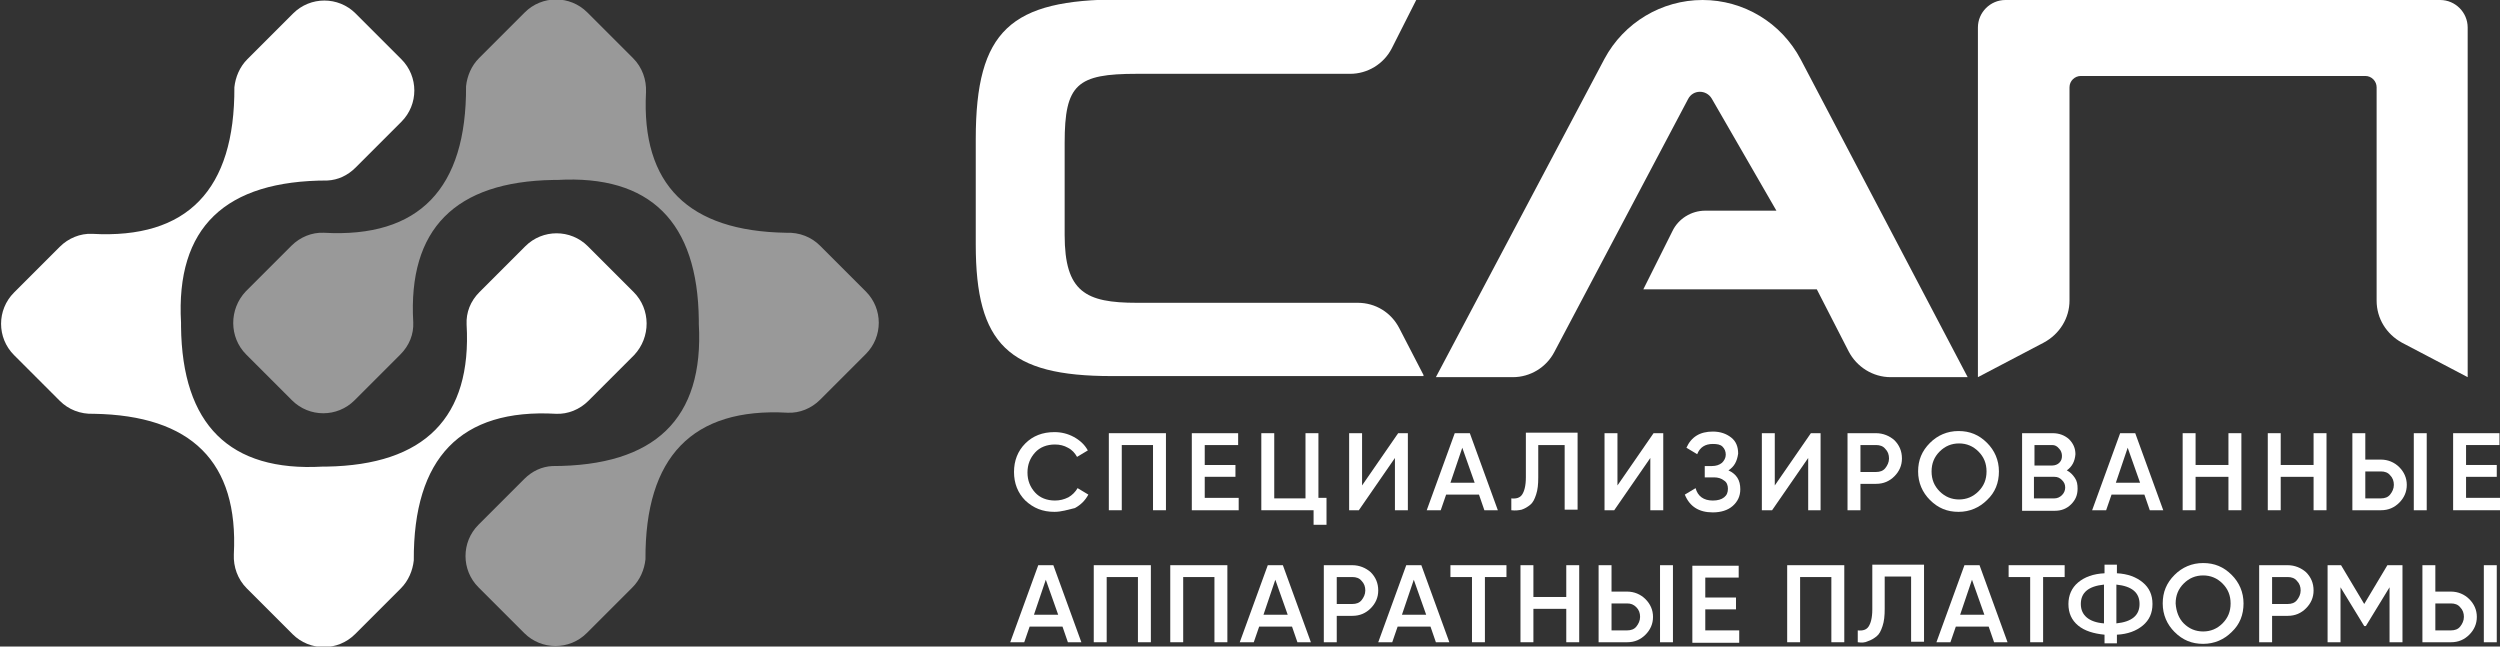 <?xml version="1.0" encoding="utf-8"?>
<!-- Generator: Adobe Illustrator 21.1.0, SVG Export Plug-In . SVG Version: 6.00 Build 0)  -->
<svg version="1.1" id="Layer_1" xmlns="http://www.w3.org/2000/svg" xmlns:xlink="http://www.w3.org/1999/xlink" x="0px" y="0px"
	 viewBox="0 0 464 120" style="enable-background:new 0 0 464 120;" xml:space="preserve">
<rect x="0" y="0" width="464" height="120" fill="#333333" stroke="none"/>
<style type="text/css">
	.st0{fill:#FFFFFF;}
	.st1{opacity:0.5;fill:#FFFFFF;}
</style>
<g>
	<g>
		<path class="st0" d="M259.7,60.9c-1.5-2.9-4.4-4.7-7.7-4.7h-41c-9.5,0-13.4-2-13.4-12.6V26.5c0-10.9,2.3-12.8,13.4-12.8h39.6
			c3.2,0,6.2-1.8,7.7-4.7l4.6-9.1h-55c-20.3,0-26.8,5.7-26.8,25.9v19.6c0,18.5,6.1,24.4,25.2,24.4h57.9v-0.2L259.7,60.9z"/>
		<path class="st0" d="M365.2,70l-31-59C330.6,4.2,323.6,0,316,0h0c-7.6,0-14.6,4.2-18.2,10.9L266.5,70h14.3c3.2,0,6.2-1.8,7.7-4.7
			l24.8-46.9c0.9-1.8,3.4-1.8,4.4-0.1l12,20.8h-13.2c-2.6,0-5,1.5-6.1,3.8l-5.4,10.8h32.2l5.9,11.5c1.5,2.9,4.5,4.8,7.8,4.8H365.2z"
			/>
		<path class="st0" d="M384.1,55.8V16.2c0-1.2,1-2.1,2.1-2.1h52.8c1.2,0,2.1,1,2.1,2.1v39.6c0,3.3,1.8,6.2,4.7,7.8l12.2,6.4V5.1
			c0-2.8-2.3-5.1-5.1-5.1h-80.7c-2.8,0-5.1,2.3-5.1,5.1V70l12.2-6.4C382.3,62,384.1,59,384.1,55.8z"/>
	</g>
	<g>
		<g>
			<path class="st0" d="M195.7,95c-2.2,0-3.9-0.7-5.4-2.1c-1.4-1.4-2.1-3.2-2.1-5.3c0-2.1,0.7-3.9,2.1-5.3c1.4-1.4,3.2-2.1,5.4-2.1
				c1.3,0,2.5,0.3,3.6,0.9c1.1,0.6,2,1.4,2.6,2.5l-2,1.2c-0.4-0.7-0.9-1.3-1.7-1.7c-0.7-0.4-1.5-0.6-2.4-0.6c-1.5,0-2.8,0.5-3.7,1.5
				c-0.9,1-1.4,2.2-1.4,3.7c0,1.5,0.5,2.7,1.4,3.7c0.9,1,2.2,1.5,3.7,1.5c0.9,0,1.7-0.2,2.5-0.6c0.7-0.4,1.3-1,1.7-1.7l2,1.2
				c-0.6,1.1-1.4,1.9-2.5,2.5C198.2,94.6,197,95,195.7,95z"/>
			<path class="st0" d="M216.4,80.4v14.3H214V82.6h-5.8v12.1h-2.4V80.4H216.4z"/>
			<path class="st0" d="M223.6,92.4h6.3v2.3h-8.7V80.4h8.6v2.2h-6.2v3.7h5.7v2.2h-5.7V92.4z"/>
			<path class="st0" d="M244.7,92.4h1.5v5h-2.4v-2.7h-9.7V80.4h2.4v12.1h5.8V80.4h2.4V92.4z"/>
			<path class="st0" d="M258.9,94.7V85l-6.7,9.7h-1.8V80.4h2.4v9.7l6.7-9.7h1.8v14.3H258.9z"/>
			<path class="st0" d="M275.5,94.7l-1-2.9h-6.1l-1,2.9h-2.6l5.2-14.3h2.8l5.2,14.3H275.5z M269.2,89.6h4.5l-2.3-6.5L269.2,89.6z"/>
			<path class="st0" d="M280.5,94.7v-2.2c0.9,0.1,1.6-0.1,2-0.7c0.4-0.6,0.7-1.6,0.7-3.2v-8.3h9.6v14.3h-2.4V82.6h-4.9v6
				c0,1.3-0.1,2.3-0.4,3.2c-0.3,0.9-0.6,1.5-1.1,1.9s-1,0.7-1.6,0.9C281.9,94.7,281.3,94.8,280.5,94.7z"/>
			<path class="st0" d="M306.3,94.7V85l-6.7,9.7h-1.8V80.4h2.4v9.7l6.7-9.7h1.8v14.3H306.3z"/>
			<path class="st0" d="M320.8,87.3c1.5,0.7,2.2,1.8,2.2,3.5c0,1.3-0.5,2.3-1.4,3.1c-0.9,0.8-2.2,1.2-3.7,1.2
				c-2.6,0-4.3-1.1-5.2-3.3l2-1.2c0.4,1.5,1.5,2.3,3.2,2.3c0.9,0,1.6-0.2,2.1-0.6c0.5-0.4,0.7-0.9,0.7-1.6c0-0.6-0.2-1.2-0.7-1.5
				c-0.5-0.4-1.1-0.6-1.9-0.6h-1.7v-2.1h1.3c0.8,0,1.4-0.2,1.9-0.6c0.4-0.4,0.7-0.9,0.7-1.5c0-0.6-0.2-1.1-0.6-1.5
				c-0.4-0.4-1-0.5-1.8-0.5c-1.4,0-2.4,0.6-2.9,1.9l-2-1.2c0.9-2,2.5-3,4.9-3c1.4,0,2.5,0.4,3.4,1.1s1.3,1.7,1.3,3
				C322.4,85.6,321.9,86.6,320.8,87.3z"/>
			<path class="st0" d="M335.6,94.7V85l-6.7,9.7H327V80.4h2.4v9.7l6.7-9.7h1.8v14.3H335.6z"/>
			<path class="st0" d="M348.2,80.4c1.3,0,2.5,0.5,3.4,1.3c0.9,0.9,1.4,2,1.4,3.4c0,1.3-0.5,2.4-1.4,3.3c-0.9,0.9-2,1.4-3.4,1.4
				h-2.9v4.9h-2.4V80.4H348.2z M348.2,87.6c0.7,0,1.3-0.2,1.7-0.7c0.4-0.5,0.7-1.1,0.7-1.8c0-0.7-0.2-1.3-0.7-1.8
				c-0.4-0.5-1-0.7-1.7-0.7h-2.9v5H348.2z"/>
			<path class="st0" d="M368.8,92.8c-1.4,1.4-3.2,2.2-5.3,2.2c-2.1,0-3.8-0.7-5.3-2.2c-1.4-1.4-2.2-3.2-2.2-5.3
				c0-2.1,0.7-3.8,2.2-5.3c1.4-1.4,3.2-2.2,5.3-2.2c2.1,0,3.8,0.7,5.3,2.2c1.4,1.4,2.2,3.2,2.2,5.3C371,89.6,370.3,91.4,368.8,92.8z
				 M360,91.2c1,1,2.2,1.5,3.6,1.5c1.4,0,2.6-0.5,3.6-1.5c1-1,1.5-2.2,1.5-3.7c0-1.5-0.5-2.7-1.5-3.7c-1-1-2.2-1.5-3.6-1.5
				c-1.4,0-2.6,0.5-3.6,1.5c-1,1-1.5,2.2-1.5,3.7C358.5,89,359,90.2,360,91.2z"/>
			<path class="st0" d="M383.6,87.3c0.6,0.3,1.1,0.8,1.5,1.4s0.5,1.2,0.5,2c0,1.2-0.4,2.1-1.2,2.9c-0.8,0.8-1.8,1.2-3,1.2h-6.1V80.4
				h5.7c1.2,0,2.2,0.4,3,1.1c0.8,0.8,1.2,1.7,1.2,2.8C385.1,85.6,384.6,86.6,383.6,87.3z M380.9,82.6h-3.3v3.8h3.3
				c0.5,0,1-0.2,1.3-0.5c0.4-0.4,0.5-0.8,0.5-1.3c0-0.5-0.2-1-0.5-1.3C381.8,82.8,381.4,82.6,380.9,82.6z M381.3,92.5
				c0.5,0,1-0.2,1.4-0.6c0.4-0.4,0.6-0.9,0.6-1.4c0-0.6-0.2-1-0.6-1.4c-0.4-0.4-0.8-0.6-1.4-0.6h-3.8v4H381.3z"/>
			<path class="st0" d="M399,94.7l-1-2.9h-6.1l-1,2.9h-2.6l5.2-14.3h2.8l5.2,14.3H399z M392.7,89.6h4.5l-2.3-6.5L392.7,89.6z"/>
			<path class="st0" d="M413.6,80.4h2.4v14.3h-2.4v-6.2h-6.1v6.2h-2.4V80.4h2.4v5.9h6.1V80.4z"/>
			<path class="st0" d="M429.4,80.4h2.4v14.3h-2.4v-6.2h-6.1v6.2h-2.4V80.4h2.4v5.9h6.1V80.4z"/>
			<path class="st0" d="M436.6,94.7V80.4h2.4v4.9h2.9c1.3,0,2.5,0.5,3.4,1.4c0.9,0.9,1.4,2,1.4,3.3s-0.5,2.4-1.4,3.3
				c-0.9,0.9-2,1.4-3.4,1.4H436.6z M439,92.5h2.9c0.7,0,1.3-0.2,1.7-0.7c0.4-0.5,0.7-1.1,0.7-1.8s-0.2-1.3-0.7-1.8
				c-0.4-0.5-1-0.7-1.7-0.7H439V92.5z M448,94.7V80.4h2.4v14.3H448z"/>
			<path class="st0" d="M457.7,92.4h6.3v2.3h-8.7V80.4h8.6v2.2h-6.2v3.7h5.7v2.2h-5.7V92.4z"/>
			<path class="st0" d="M198.2,119.2l-1-2.9h-6.1l-1,2.9h-2.6l5.2-14.3h2.8l5.2,14.3H198.2z M191.9,114.1h4.5l-2.3-6.5L191.9,114.1z
				"/>
			<path class="st0" d="M213.6,104.9v14.3h-2.4v-12.1h-5.8v12.1h-2.4v-14.3H213.6z"/>
			<path class="st0" d="M227.8,104.9v14.3h-2.4v-12.1h-5.8v12.1h-2.4v-14.3H227.8z"/>
			<path class="st0" d="M240.8,119.2l-1-2.9h-6.1l-1,2.9h-2.6l5.2-14.3h2.8l5.2,14.3H240.8z M234.5,114.1h4.5l-2.3-6.5L234.5,114.1z
				"/>
			<path class="st0" d="M251,104.9c1.3,0,2.5,0.5,3.4,1.3c0.9,0.9,1.4,2,1.4,3.4c0,1.3-0.5,2.4-1.4,3.3c-0.9,0.9-2,1.4-3.4,1.4h-2.9
				v4.9h-2.4v-14.3H251z M251,112.1c0.7,0,1.3-0.2,1.7-0.7c0.4-0.5,0.7-1.1,0.7-1.8c0-0.7-0.2-1.3-0.7-1.8c-0.4-0.5-1-0.7-1.7-0.7
				h-2.9v5H251z"/>
			<path class="st0" d="M266.5,119.2l-1-2.9h-6.1l-1,2.9h-2.6l5.2-14.3h2.8l5.2,14.3H266.5z M260.2,114.1h4.5l-2.3-6.5L260.2,114.1z
				"/>
			<path class="st0" d="M279.6,104.9v2.2h-4v12.1h-2.4v-12.1h-4v-2.2H279.6z"/>
			<path class="st0" d="M290.7,104.9h2.4v14.3h-2.4V113h-6.1v6.2h-2.4v-14.3h2.4v5.9h6.1V104.9z"/>
			<path class="st0" d="M296.7,119.2v-14.3h2.4v4.9h2.9c1.3,0,2.5,0.5,3.4,1.4c0.9,0.9,1.4,2,1.4,3.3s-0.5,2.4-1.4,3.3
				s-2,1.4-3.4,1.4H296.7z M299.1,117h2.9c0.7,0,1.3-0.2,1.7-0.7s0.7-1.1,0.7-1.8s-0.2-1.3-0.7-1.8s-1-0.7-1.7-0.7h-2.9V117z
				 M308.1,119.2v-14.3h2.4v14.3H308.1z"/>
			<path class="st0" d="M316.5,117h6.3v2.3h-8.7v-14.3h8.6v2.2h-6.2v3.7h5.7v2.2h-5.7V117z"/>
			<path class="st0" d="M342.3,104.9v14.3h-2.4v-12.1h-5.8v12.1h-2.4v-14.3H342.3z"/>
			<path class="st0" d="M344.8,119.2v-2.2c0.9,0.1,1.6-0.1,2-0.7c0.4-0.6,0.7-1.6,0.7-3.2v-8.3h9.6v14.3h-2.4v-12.1h-4.9v6
				c0,1.3-0.1,2.3-0.4,3.2c-0.3,0.9-0.6,1.5-1.1,1.9s-1,0.7-1.6,0.9C346.1,119.3,345.5,119.3,344.8,119.2z"/>
			<path class="st0" d="M370.1,119.2l-1-2.9H363l-1,2.9h-2.6l5.2-14.3h2.8l5.2,14.3H370.1z M363.8,114.1h4.5l-2.3-6.5L363.8,114.1z"
				/>
			<path class="st0" d="M383.2,104.9v2.2h-4v12.1h-2.4v-12.1h-4v-2.2H383.2z"/>
			<path class="st0" d="M397.7,108.1c1.2,1,1.8,2.3,1.8,4c0,1.7-0.6,3-1.8,4s-2.8,1.6-4.8,1.7v1.6h-2.3v-1.6c-2-0.2-3.7-0.7-4.9-1.7
				s-1.8-2.3-1.8-4c0-1.6,0.6-3,1.8-4c1.2-1,2.8-1.6,4.9-1.7v-1.6h2.3v1.6C394.9,106.5,396.5,107.1,397.7,108.1z M386.2,112.1
				c0,1.1,0.4,1.9,1.1,2.5c0.7,0.6,1.8,1,3.2,1.1v-7.2C387.6,108.8,386.2,110,386.2,112.1z M392.8,115.7c2.9-0.3,4.3-1.5,4.3-3.6
				c0-2.1-1.4-3.3-4.3-3.6V115.7z"/>
			<path class="st0" d="M414.2,117.3c-1.4,1.4-3.2,2.2-5.3,2.2c-2.1,0-3.8-0.7-5.3-2.2c-1.4-1.4-2.2-3.2-2.2-5.3
				c0-2.1,0.7-3.8,2.2-5.3c1.4-1.4,3.2-2.2,5.3-2.2c2.1,0,3.8,0.7,5.3,2.2c1.4,1.4,2.2,3.2,2.2,5.3
				C416.4,114.1,415.7,115.9,414.2,117.3z M405.3,115.7c1,1,2.2,1.5,3.6,1.5c1.4,0,2.6-0.5,3.6-1.5c1-1,1.5-2.2,1.5-3.7
				c0-1.5-0.5-2.7-1.5-3.7c-1-1-2.2-1.5-3.6-1.5c-1.4,0-2.6,0.5-3.6,1.5c-1,1-1.5,2.2-1.5,3.7C403.9,113.5,404.4,114.8,405.3,115.7z
				"/>
			<path class="st0" d="M424.6,104.9c1.3,0,2.5,0.5,3.4,1.3c0.9,0.9,1.4,2,1.4,3.4c0,1.3-0.5,2.4-1.4,3.3c-0.9,0.9-2,1.4-3.4,1.4
				h-2.9v4.9h-2.4v-14.3H424.6z M424.6,112.1c0.7,0,1.3-0.2,1.7-0.7c0.4-0.5,0.7-1.1,0.7-1.8c0-0.7-0.2-1.3-0.7-1.8
				c-0.4-0.5-1-0.7-1.7-0.7h-2.9v5H424.6z"/>
			<path class="st0" d="M445.9,104.9v14.3h-2.4V109l-4.4,7.2h-0.3l-4.4-7.2v10.2h-2.4v-14.3h2.5l4.3,7.2l4.3-7.2H445.9z"/>
			<path class="st0" d="M449.6,119.2v-14.3h2.4v4.9h2.9c1.3,0,2.5,0.5,3.4,1.4c0.9,0.9,1.4,2,1.4,3.3s-0.5,2.4-1.4,3.3
				c-0.9,0.9-2,1.4-3.4,1.4H449.6z M452,117h2.9c0.7,0,1.3-0.2,1.7-0.7c0.4-0.5,0.7-1.1,0.7-1.8s-0.2-1.3-0.7-1.8
				c-0.4-0.5-1-0.7-1.7-0.7H452V117z M461,119.2v-14.3h2.4v14.3H461z"/>
		</g>
	</g>
	<g>
		<path class="st0" d="M117.6,54.2l-8.5-8.5c-3.2-3.2-8.4-3.2-11.6,0l-8.5,8.5c-1.7,1.7-2.5,3.8-2.4,6c1,17.3-7.8,26.1-26,26.4
			c-0.2,0-0.5,0-0.7,0c-17.3,1-26.1-7.8-26.3-26c0-0.2,0-0.5,0-0.7c-1-17.7,8.2-26.4,27.2-26.4c1.9-0.1,3.7-0.9,5.2-2.4l8.5-8.5
			c3.2-3.2,3.2-8.4,0-11.6l-8.5-8.5c-3.2-3.2-8.4-3.2-11.6,0l-8.5,8.5c-1.4,1.4-2.2,3.3-2.4,5.2c0.1,19-8.7,28.2-26.4,27.2
			c-2.2-0.1-4.4,0.8-6,2.4l-8.5,8.5c-3.2,3.2-3.2,8.4,0,11.6l8.5,8.5c1.6,1.6,3.8,2.5,6.3,2.4c18.1,0.3,26.9,8.9,26,26.1
			c-0.1,2.3,0.7,4.6,2.4,6.3l8.5,8.5c3.2,3.2,8.4,3.2,11.6,0l8.5-8.5c1.4-1.4,2.2-3.3,2.4-5.2c-0.1-19,8.7-28.2,26.4-27.2
			c2.2,0.1,4.4-0.8,6-2.4l8.5-8.5C120.8,62.6,120.8,57.4,117.6,54.2z"/>
		<path class="st1" d="M45.7,65.8l8.5,8.5c3.2,3.2,8.4,3.2,11.6,0l8.5-8.5c1.7-1.7,2.5-3.8,2.4-6c-1-17.3,7.8-26.1,26-26.4
			c0.2,0,0.5,0,0.7,0c17.3-1,26.1,7.8,26.3,26c0,0.2,0,0.5,0,0.7c1,17.7-8.2,26.4-27.2,26.4c-1.9,0.1-3.7,0.9-5.2,2.4l-8.5,8.5
			c-3.2,3.2-3.2,8.4,0,11.6l8.5,8.5c3.2,3.2,8.4,3.2,11.6,0l8.5-8.5c1.4-1.4,2.2-3.3,2.4-5.2c-0.1-19,8.7-28.2,26.4-27.2
			c2.2,0.1,4.4-0.8,6-2.4l8.5-8.5c3.2-3.2,3.2-8.4,0-11.6l-8.5-8.5c-1.6-1.6-3.8-2.5-6.3-2.4c-18.1-0.3-26.9-8.9-26-26.1
			c0.1-2.3-0.7-4.6-2.4-6.3l-8.5-8.5c-3.2-3.2-8.4-3.2-11.6,0l-8.5,8.5c-1.4,1.4-2.2,3.3-2.4,5.2c0.1,19-8.7,28.2-26.4,27.2
			c-2.2-0.1-4.4,0.8-6,2.4l-8.5,8.5C42.5,57.4,42.5,62.6,45.7,65.8z"/>
	</g>
</g>
</svg>
